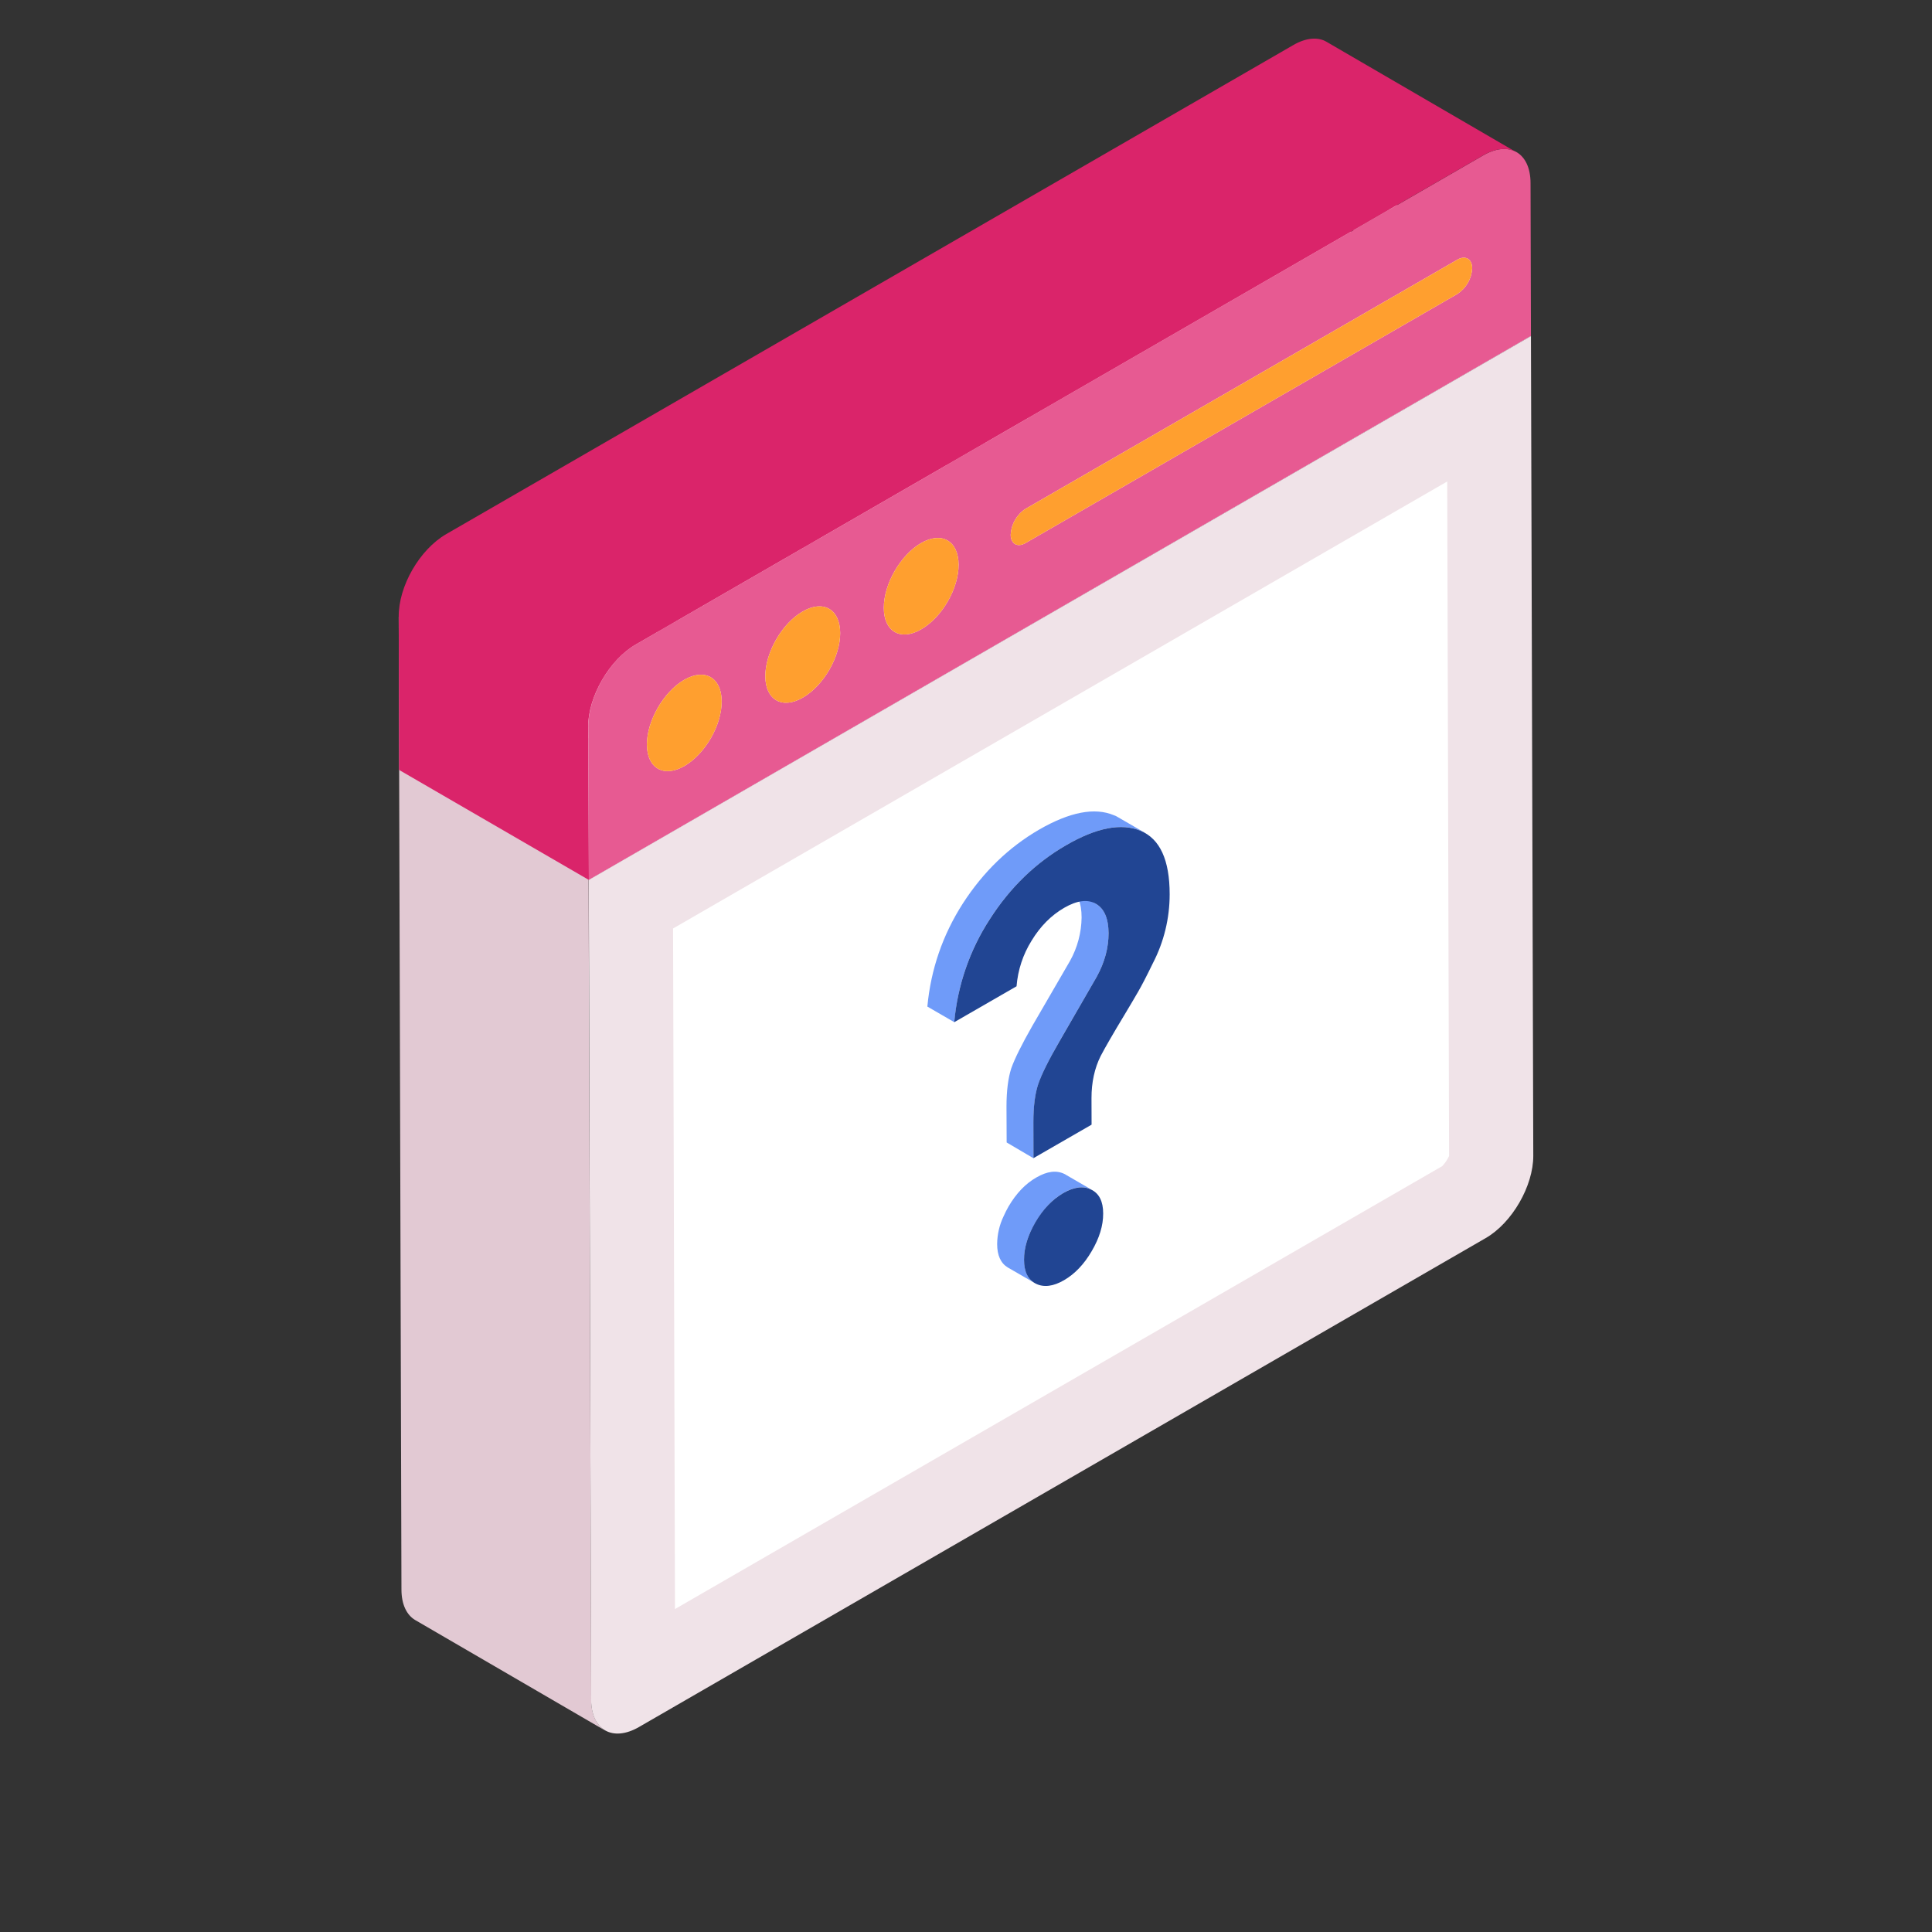 <svg xmlns="http://www.w3.org/2000/svg" width="24" height="24" viewBox="0 0 24 24" fill="none"><rect x="0" y="0" width="24" height="24" fill="#333333" stroke="none"/><g id="search"><path id="Vector" d="M7.314 10.932L4.957 9.562L16.66 2.805L19.017 4.175L7.314 10.932Z" fill="#FBDEEA"></path><path id="Vector_2" d="M15.953 1.737L18.309 3.106C18.35 3.13 18.375 3.18 18.375 3.252C18.376 3.393 18.275 3.568 18.152 3.639L15.796 2.269C15.918 2.199 16.02 2.024 16.019 1.882C16.019 1.81 15.994 1.76 15.953 1.737ZM13.513 6.24L11.156 4.87C11.197 4.894 11.254 4.891 11.316 4.856L13.672 6.225C13.61 6.261 13.554 6.263 13.513 6.24Z" fill="#E2C9D3"></path><path id="Vector_3" d="M13.514 6.24L11.157 4.871C11.117 4.847 11.092 4.798 11.092 4.728C11.091 4.584 11.193 4.409 11.315 4.338L13.672 5.708C13.549 5.778 13.448 5.953 13.448 6.097C13.448 6.167 13.474 6.217 13.514 6.24Z" fill="white"></path><path id="Vector_4" d="M9.738 6.161L10.013 6.321L10.305 6.49L12.095 7.53C11.938 7.621 11.797 7.629 11.695 7.57L9.338 6.2C9.44 6.259 9.581 6.251 9.738 6.161Z" fill="#E2C9D3"></path><path id="Vector_5" d="M10.304 5.183C10.304 5.004 10.241 4.877 10.138 4.817L12.495 6.187C12.597 6.246 12.66 6.373 12.661 6.552C12.662 6.91 12.411 7.347 12.094 7.53L9.737 6.161C10.055 5.978 10.306 5.542 10.304 5.183Z" fill="#E2C9D3"></path><path id="Vector_6" d="M11.694 7.57L9.338 6.2C9.236 6.141 9.173 6.015 9.173 5.835C9.171 5.477 9.421 5.038 9.734 4.858L12.09 6.227C11.778 6.407 11.528 6.846 11.529 7.205C11.53 7.384 11.592 7.51 11.694 7.57Z" fill="white"></path><path id="Vector_7" d="M7.95 7.193L8.516 7.523C9.113 7.869 9.709 8.216 10.306 8.562C10.149 8.654 10.006 8.662 9.904 8.602L7.547 7.232C7.65 7.292 7.792 7.284 7.95 7.193Z" fill="#E2C9D3"></path><path id="Vector_8" d="M8.513 6.216C8.513 6.037 8.45 5.91 8.347 5.85L10.704 7.22C10.806 7.279 10.87 7.407 10.87 7.586L8.513 6.217C9.299 6.673 10.084 7.13 10.87 7.586C10.871 7.945 10.621 8.38 10.306 8.562L7.949 7.193C8.265 7.011 8.515 6.575 8.513 6.217V6.216Z" fill="#E2C9D3"></path><path id="Vector_9" d="M8.348 5.85L10.704 7.22C10.602 7.16 10.46 7.168 10.303 7.259L7.946 5.89C8.104 5.799 8.245 5.791 8.348 5.85Z" fill="white"></path><path id="Vector_10" d="M9.904 8.602L7.547 7.232C7.446 7.173 7.382 7.048 7.382 6.869C7.381 6.511 7.634 6.07 7.946 5.89L10.303 7.259C9.99 7.44 9.738 7.88 9.739 8.239C9.739 8.417 9.802 8.543 9.904 8.602Z" fill="white"></path><path id="Vector_11" d="M6.723 7.25C6.723 7.071 6.66 6.944 6.557 6.884L8.914 8.254C9.016 8.313 9.079 8.44 9.08 8.619C8.294 8.163 7.509 7.707 6.723 7.25L9.08 8.619C9.081 8.979 8.83 9.414 8.516 9.596L6.159 8.227C6.475 8.045 6.724 7.609 6.723 7.25Z" fill="#E2C9D3"></path><path id="Vector_12" d="M6.557 6.884L8.914 8.254C8.811 8.194 8.67 8.202 8.512 8.293L6.155 6.924C6.313 6.832 6.455 6.825 6.557 6.884Z" fill="white"></path><path id="Vector_13" d="M6.16 8.227C6.945 8.683 7.73 9.14 8.516 9.596C8.359 9.687 8.216 9.695 8.113 9.636L5.757 8.266C5.86 8.326 6.002 8.318 6.16 8.227Z" fill="#E2C9D3"></path><path id="Vector_14" d="M8.113 9.636L5.757 8.266C5.656 8.207 5.592 8.081 5.592 7.903C5.591 7.545 5.844 7.104 6.156 6.924L8.513 8.293C8.2 8.473 7.947 8.914 7.949 9.273C7.949 9.451 8.012 9.576 8.113 9.636ZM15.954 1.737L18.31 3.106C18.269 3.082 18.213 3.085 18.151 3.12L15.795 1.752C15.857 1.716 15.913 1.713 15.954 1.737ZM10.138 4.817L12.495 6.187C12.392 6.127 12.249 6.135 12.09 6.227L9.733 4.858C9.893 4.766 10.036 4.757 10.138 4.817Z" fill="white"></path><path id="Vector_15" d="M19.018 4.173L7.315 10.931L7.307 9.029C7.307 8.653 7.57 8.194 7.9 8.005L18.42 1.933C18.746 1.741 19.013 1.895 19.013 2.276L19.018 4.173Z" fill="#E75A92"></path><path id="Vector_16" d="M7.515 21.496L5.158 20.125C5.053 20.063 4.987 19.933 4.987 19.745L4.953 7.663L7.306 9.029L7.344 21.116C7.344 21.299 7.411 21.433 7.515 21.496Z" fill="#E2C9D3"></path><path id="Vector_17" d="M18.837 1.891C18.728 1.828 18.582 1.837 18.419 1.933L7.9 8.005C7.57 8.194 7.306 8.653 7.306 9.029L7.315 10.931L4.957 9.564L4.953 7.663C4.949 7.282 5.212 6.827 5.543 6.635L16.062 0.562C16.225 0.466 16.375 0.457 16.48 0.52L18.837 1.891L18.837 1.891Z" fill="#DA246A"></path><path id="Vector_18" d="M7.314 10.931L19.018 4.175L19.047 14.357C19.048 14.732 18.784 15.191 18.456 15.38L7.937 21.454C7.609 21.643 7.344 21.489 7.343 21.115L7.314 10.931Z" fill="#F0E3E8"></path><path id="Vector_19" d="M8.361 11.534L17.978 5.981L18.001 14.36C17.98 14.406 17.951 14.449 17.916 14.486L8.385 19.988L8.361 11.534ZM11.44 6.747C11.7 6.597 11.907 6.72 11.908 7.015C11.909 7.31 11.704 7.668 11.443 7.818C11.186 7.967 10.979 7.846 10.979 7.551C10.978 7.257 11.184 6.896 11.44 6.747ZM9.971 7.596C10.229 7.447 10.436 7.569 10.437 7.864C10.438 8.159 10.232 8.517 9.973 8.666C9.717 8.815 9.508 8.695 9.507 8.401C9.506 8.106 9.714 7.743 9.971 7.596ZM8.499 8.445C8.758 8.296 8.965 8.419 8.965 8.714C8.966 9.008 8.761 9.366 8.502 9.516C8.246 9.664 8.037 9.545 8.036 9.25C8.035 8.955 8.243 8.594 8.499 8.445ZM18.103 3.226C18.204 3.168 18.288 3.216 18.288 3.334C18.284 3.398 18.266 3.46 18.234 3.515C18.202 3.57 18.157 3.617 18.104 3.652L12.74 6.746C12.639 6.805 12.555 6.757 12.555 6.641C12.559 6.577 12.577 6.514 12.609 6.459C12.641 6.403 12.685 6.356 12.739 6.321L18.103 3.226Z" fill="white"></path><path id="Vector_20" d="M11.44 6.747C11.7 6.597 11.907 6.72 11.908 7.015C11.909 7.31 11.704 7.668 11.443 7.818C11.186 7.967 10.979 7.846 10.979 7.551C10.978 7.257 11.184 6.896 11.44 6.747ZM9.971 7.596C10.229 7.447 10.436 7.569 10.437 7.864C10.438 8.159 10.232 8.517 9.973 8.666C9.717 8.815 9.508 8.695 9.507 8.401C9.506 8.106 9.714 7.743 9.971 7.596ZM8.499 8.445C8.758 8.296 8.965 8.419 8.965 8.714C8.966 9.008 8.761 9.366 8.502 9.516C8.246 9.664 8.037 9.545 8.036 9.25C8.035 8.955 8.243 8.594 8.499 8.445ZM18.103 3.226C18.204 3.168 18.288 3.216 18.288 3.334C18.284 3.398 18.266 3.46 18.234 3.515C18.202 3.57 18.157 3.617 18.104 3.652L12.74 6.746C12.639 6.805 12.555 6.757 12.555 6.641C12.559 6.577 12.577 6.514 12.609 6.459C12.641 6.403 12.685 6.356 12.739 6.321L18.103 3.226Z" fill="#FF9F2F"></path><g id="Group 101553"><path id="Vector_21" d="M13.557 14.777C13.458 14.729 13.342 14.743 13.209 14.82C13.074 14.898 12.96 15.019 12.864 15.182C12.768 15.344 12.72 15.5 12.722 15.65C12.722 15.792 12.765 15.888 12.855 15.939L12.519 15.745C12.432 15.692 12.387 15.596 12.387 15.454C12.388 15.335 12.415 15.217 12.467 15.109C12.485 15.068 12.505 15.029 12.528 14.988C12.625 14.823 12.739 14.704 12.874 14.627C13.009 14.549 13.123 14.535 13.222 14.583C13.228 14.585 13.233 14.588 13.238 14.592L13.557 14.777Z" fill="#6F9BF9"></path><path id="Vector_22" d="M13.208 14.821C13.342 14.744 13.458 14.729 13.556 14.778C13.655 14.826 13.704 14.926 13.704 15.074C13.705 15.224 13.657 15.38 13.561 15.543C13.466 15.706 13.351 15.826 13.218 15.903C13.083 15.981 12.967 15.995 12.869 15.947C12.77 15.898 12.721 15.799 12.721 15.65C12.72 15.5 12.768 15.345 12.863 15.181C12.959 15.018 13.074 14.899 13.208 14.821Z" fill="#214593"></path><path id="Vector_23" d="M13.771 11.593C13.771 11.774 13.723 11.952 13.625 12.132L13.161 12.935C13.026 13.171 12.936 13.35 12.898 13.468C12.857 13.587 12.838 13.743 12.838 13.939V14.388L12.505 14.192L12.503 13.746C12.503 13.549 12.524 13.391 12.562 13.272C12.604 13.153 12.691 12.977 12.825 12.742L13.292 11.937C13.384 11.772 13.434 11.586 13.436 11.397C13.436 11.216 13.386 11.095 13.283 11.035L13.616 11.229C13.719 11.291 13.771 11.412 13.771 11.593Z" fill="#6F9BF9"></path><path id="Vector_24" d="M14.229 10.349C14.211 10.34 14.19 10.331 14.169 10.321C13.931 10.22 13.625 10.28 13.243 10.5C12.864 10.719 12.548 11.026 12.296 11.417C12.046 11.801 11.895 12.241 11.855 12.698L11.52 12.504C11.563 12.044 11.709 11.616 11.961 11.223C12.215 10.83 12.531 10.525 12.908 10.306C13.29 10.086 13.599 10.027 13.837 10.127C13.857 10.134 13.876 10.143 13.894 10.155L14.229 10.349Z" fill="#6F9BF9"></path><path id="Vector_25" d="M13.243 10.5C13.623 10.28 13.931 10.221 14.17 10.321C14.409 10.421 14.53 10.683 14.53 11.109C14.53 11.407 14.459 11.7 14.322 11.964C14.242 12.129 14.18 12.248 14.138 12.32C14.095 12.395 14.039 12.489 13.969 12.606C13.899 12.722 13.839 12.823 13.79 12.908C13.741 12.992 13.702 13.063 13.673 13.118C13.597 13.27 13.559 13.445 13.559 13.64L13.56 13.971L12.838 14.387L12.837 13.94C12.837 13.744 12.857 13.587 12.897 13.468C12.937 13.349 13.025 13.171 13.161 12.936L13.625 12.132C13.723 11.953 13.771 11.773 13.771 11.592C13.77 11.412 13.719 11.29 13.616 11.229C13.514 11.168 13.381 11.184 13.22 11.277C13.058 11.371 12.923 11.507 12.815 11.685C12.708 11.856 12.644 12.051 12.628 12.252L11.854 12.698C11.895 12.242 12.046 11.802 12.296 11.418C12.548 11.025 12.864 10.719 13.243 10.5Z" fill="#214593"></path></g></g></svg>